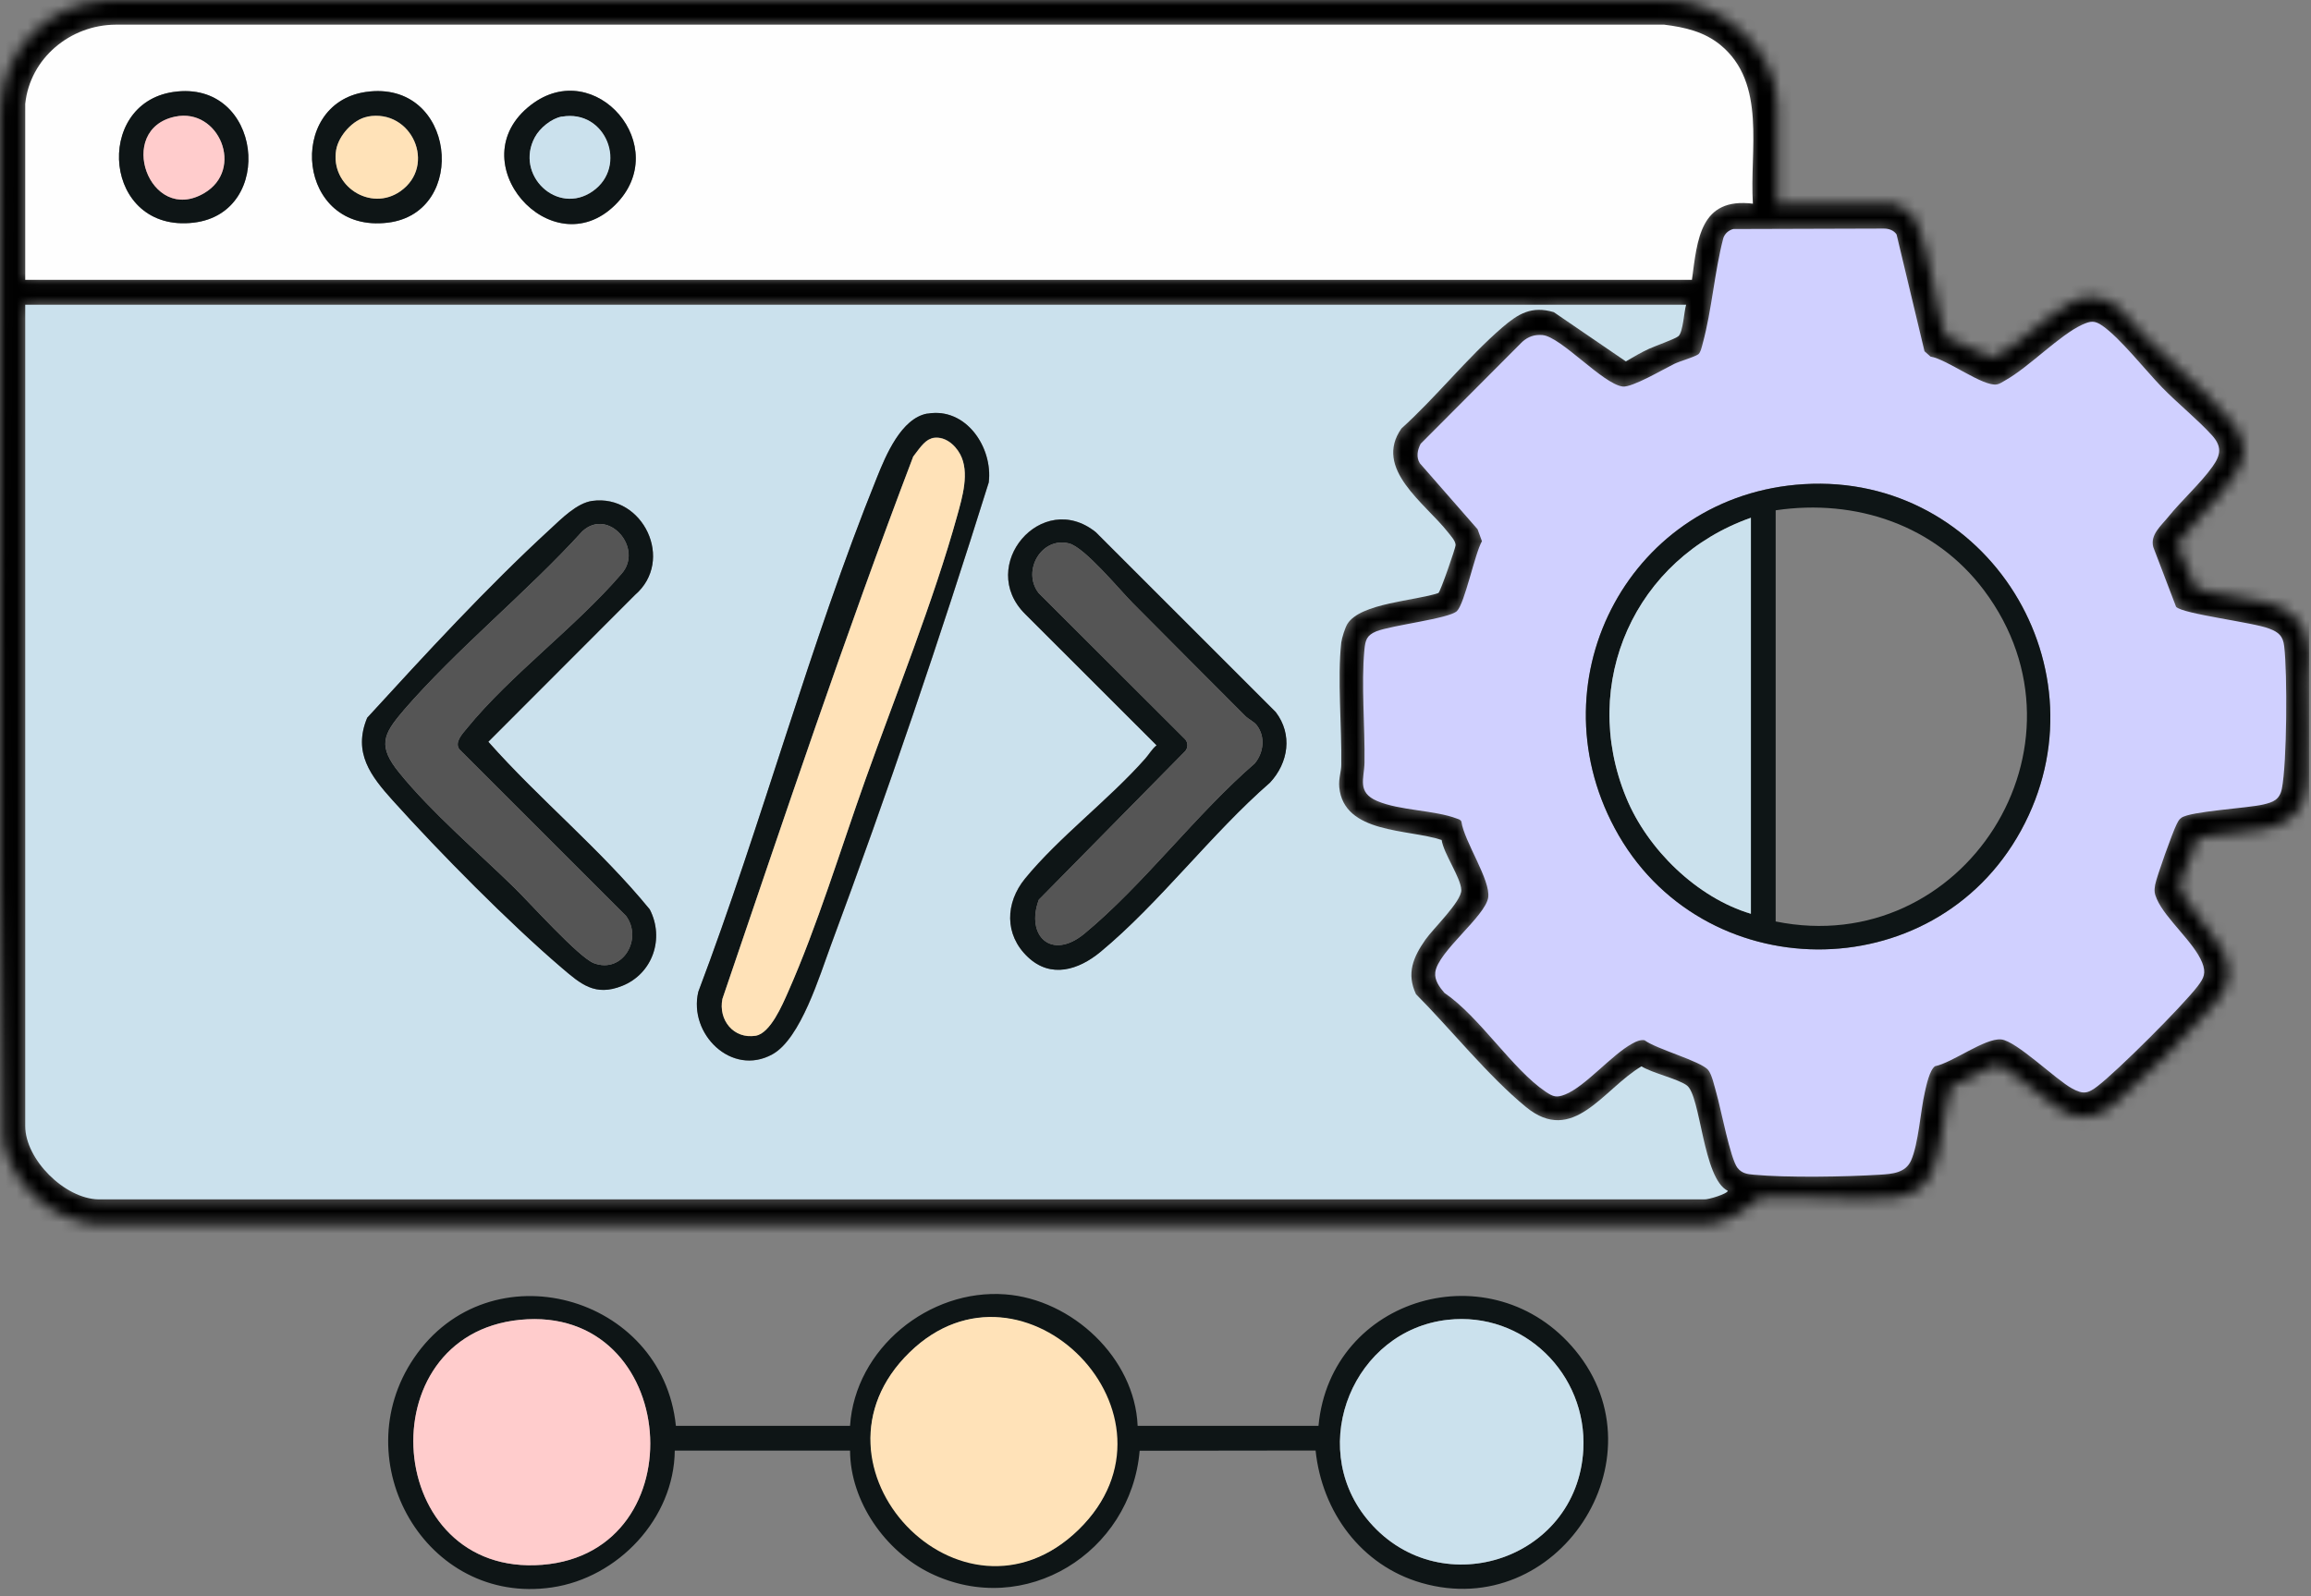 <svg width="207" height="143" viewBox="0 0 207 143" fill="none" xmlns="http://www.w3.org/2000/svg">
<rect x="0" y="0" width="207" height="143" fill="#808080" stroke="none"/>
<g clip-path="url(#clip0_3083_5527)">
<mask id="path-1-inside-1_3083_5527" fill="white">
<path d="M159.05 18.26H169.54C170.02 18.26 171.29 19.17 171.58 19.64C172.95 22.94 173.19 26.69 174.23 30.12C175.68 30.72 177.07 31.58 178.54 32.05C180.97 30.86 183.22 28.3 185.54 27.1C187.11 26.29 188.36 26.53 189.76 27.55C192.59 31.2 197.36 34.5 200.08 38.04C200.53 38.62 200.93 39.49 200.98 40.23C201.11 42.65 197.2 45.89 195.73 47.86C195.57 48.07 195.05 48.66 195.07 48.85L196.68 52.71C200.69 54.09 206.57 52.83 206.83 58.6C206.87 59.43 206.65 60.11 206.65 60.82C206.62 63.78 206.89 67.15 206.66 70.04C206.23 75.56 200.67 74.08 196.75 75.14C196.57 76.43 195.37 78.29 195.25 79.46C195.18 80.14 198.66 84.16 199.18 85.35C199.96 87.14 199.68 88.36 198.47 89.82C196.51 92.19 191.72 96.99 189.34 98.94C188.07 99.98 186.83 100.39 185.23 99.8C183.94 99.32 179.59 95.29 178.83 95.44C177.89 95.62 175.93 97.06 174.79 97.28C174.01 99.59 174 102.97 173 105.13C172.35 106.53 171.05 107.18 169.55 107.31C165.74 107.64 161.47 107.05 157.61 107.31C156.19 108.48 154.75 109.53 152.84 109.7H8.65C4.53 109.29 1.14 106.25 0.29 102.2C-0.29 71.43 0.21 40.59 0.03 9.81C0.29 4.36 4.24 0.37 9.67 1.76441e-05H149.24C154.12 -0.04 159.21 4.51 159.21 9.47V18C159.21 18.05 158.99 18.13 159.04 18.26H159.05ZM2.26 9.3V25.08H151.54C152.02 21.5 152.26 17.67 157 18.26C156.68 13.51 158.28 7.46 154.08 4.03C152.62 2.84 150.89 2.45 149.06 2.23H10.36C6.3 2.23 2.7 5.22 2.26 9.31V9.3ZM194.92 54.37L192.87 49C192.58 47.9 193.57 47.09 194.2 46.32C195.4 44.83 197.12 43.29 198.19 41.78C198.92 40.75 199.03 39.98 198.12 38.98C196.86 37.59 195.05 36.13 193.68 34.72C192.23 33.22 189.92 30.29 188.31 29.17C187.61 28.68 187.25 28.73 186.51 29.08C184.46 30.02 181.74 32.89 179.58 34.09C179.37 34.21 179.11 34.39 178.88 34.43C177.63 34.67 174.4 32.17 172.92 31.94L172.38 31.46L169.88 21C169.63 20.61 169.15 20.46 168.7 20.47L155.25 20.51C154.84 20.62 154.5 20.92 154.36 21.32C153.58 24.34 153.34 27.77 152.52 30.74C152.45 31 152.32 31.6 152.11 31.74C151.7 32.01 150.51 32.33 149.95 32.6C148.98 33.07 146.19 34.73 145.34 34.62C143.56 34.4 139.81 30.16 138.16 30.01C137.46 29.95 136.89 30.15 136.36 30.61L127.25 39.75C126.97 40.3 126.83 40.95 127.18 41.5L132.35 47.41L132.74 48.48C132.1 49.59 131.19 54.06 130.5 54.74C129.81 55.42 124.67 56 123.27 56.56C122.42 56.9 122.29 57.34 122.21 58.23C121.92 61.32 122.28 65.11 122.22 68.31C122.2 69.75 121.51 70.98 123.36 71.76C125.37 72.61 128.5 72.57 130.49 73.33C130.65 73.39 130.82 73.42 130.9 73.6C131.13 75.36 133.53 78.83 133.3 80.4C133.05 82.09 128.78 85.26 128.56 87.11C128.48 87.82 128.93 88.44 129.38 88.95C132.51 91.07 135.47 95.81 138.44 97.8C139.12 98.26 139.43 98.36 140.2 98.05C142.03 97.33 144.36 94.49 146.21 93.49C146.53 93.32 146.92 93.13 147.3 93.19C148.4 94 152.32 95.05 153 95.85C153.35 96.25 153.56 97.3 153.72 97.86C154.12 99.21 154.99 103.85 155.64 104.64C156.03 105.12 156.5 105.18 157.09 105.24C160.07 105.52 165.32 105.44 168.36 105.24C169.47 105.17 170.67 105.1 171.18 103.96C171.84 102.48 172.01 99.54 172.41 97.85C172.55 97.23 172.83 95.87 173.32 95.52C174.9 95.2 177.79 92.98 179.25 93.12C180.62 93.25 184.13 96.72 185.61 97.52C186.6 98.05 187.03 97.96 187.89 97.3C189.73 95.88 195.44 90.18 196.85 88.35C197.43 87.6 197.62 87.16 197.25 86.23C196.53 84.41 193.96 82.31 193.2 80.56C192.98 80.06 192.94 79.82 193.04 79.26C193.18 78.52 194.6 74.55 194.96 73.85C195.08 73.61 195.16 73.42 195.39 73.26C196.22 72.67 201.28 72.42 202.73 72.07C203.62 71.86 204.19 71.64 204.39 70.66C204.86 68.35 204.89 60.33 204.6 57.9C204.49 56.96 204.09 56.65 203.28 56.32C201.82 55.74 195.52 55.01 194.92 54.36V54.37ZM151.03 27.3H2.26V100.89C2.26 103.89 5.79 107.4 8.82 107.46H152.66C153.02 107.5 154.78 106.94 154.78 106.69C152.53 105.61 152.37 98.13 151.1 97.24C150.21 96.62 148.08 96.17 147.05 95.54C143.62 97.57 140.94 102.66 136.7 99.18C133.31 96.39 129.96 92.2 126.85 89.07C125.97 87.21 126.61 85.75 127.69 84.2C128.38 83.2 130.94 80.75 130.91 79.75C130.88 78.64 129.35 76.52 129.15 75.26C126.17 74.26 120.39 74.73 119.98 70.53C119.9 69.74 120.15 69.16 120.16 68.49C120.2 65.13 119.79 60.76 120.16 57.57C120.21 57.16 120.5 56.24 120.71 55.9C121.88 54.02 126.85 53.83 128.86 53.13C129.04 53 130.39 49.07 130.4 48.85C130.41 48.47 129.97 48 129.71 47.68C127.68 45.09 123 42 125.55 38.39C128.64 35.6 131.45 32.03 134.58 29.34C136 28.12 137.21 27.37 139.2 27.97L145.65 32.38C146.34 31.98 147.02 31.57 147.75 31.24C148.25 31.01 150.12 30.35 150.37 30.11C150.78 29.72 150.87 27.92 151.05 27.3H151.03Z"/>
</mask>
<path d="M159.05 18.26H169.54C170.02 18.26 171.29 19.17 171.58 19.64C172.95 22.94 173.19 26.69 174.23 30.12C175.68 30.72 177.07 31.58 178.54 32.05C180.97 30.86 183.22 28.3 185.54 27.1C187.11 26.29 188.36 26.53 189.76 27.55C192.59 31.2 197.36 34.5 200.08 38.04C200.53 38.62 200.93 39.49 200.98 40.23C201.11 42.65 197.2 45.89 195.73 47.86C195.57 48.07 195.05 48.66 195.07 48.85L196.68 52.71C200.69 54.09 206.57 52.83 206.83 58.6C206.87 59.43 206.65 60.11 206.65 60.82C206.62 63.78 206.89 67.15 206.66 70.04C206.23 75.56 200.67 74.08 196.75 75.14C196.57 76.43 195.37 78.29 195.25 79.46C195.18 80.14 198.66 84.16 199.18 85.35C199.96 87.14 199.68 88.36 198.47 89.82C196.51 92.19 191.72 96.99 189.34 98.94C188.07 99.98 186.83 100.39 185.23 99.8C183.94 99.32 179.59 95.29 178.83 95.44C177.89 95.62 175.93 97.06 174.79 97.28C174.01 99.59 174 102.97 173 105.13C172.35 106.53 171.05 107.18 169.55 107.31C165.74 107.64 161.47 107.05 157.61 107.31C156.19 108.48 154.75 109.53 152.84 109.7H8.65C4.53 109.29 1.14 106.25 0.29 102.2C-0.29 71.43 0.21 40.59 0.03 9.81C0.29 4.36 4.24 0.37 9.67 1.76441e-05H149.24C154.12 -0.04 159.21 4.51 159.21 9.47V18C159.21 18.05 158.99 18.13 159.04 18.26H159.05ZM2.26 9.3V25.08H151.54C152.02 21.5 152.26 17.67 157 18.26C156.68 13.51 158.28 7.46 154.08 4.03C152.62 2.84 150.89 2.45 149.06 2.23H10.36C6.3 2.23 2.7 5.22 2.26 9.31V9.3ZM194.92 54.37L192.87 49C192.58 47.9 193.57 47.09 194.2 46.32C195.4 44.83 197.12 43.29 198.19 41.78C198.92 40.75 199.03 39.98 198.12 38.98C196.86 37.59 195.05 36.13 193.68 34.72C192.23 33.22 189.92 30.29 188.31 29.17C187.61 28.68 187.25 28.73 186.51 29.08C184.46 30.02 181.74 32.89 179.58 34.09C179.37 34.21 179.11 34.39 178.88 34.43C177.63 34.67 174.4 32.17 172.92 31.94L172.38 31.46L169.88 21C169.63 20.61 169.15 20.46 168.7 20.47L155.25 20.51C154.84 20.62 154.5 20.92 154.36 21.32C153.58 24.34 153.34 27.77 152.52 30.74C152.45 31 152.32 31.6 152.11 31.74C151.7 32.01 150.51 32.33 149.95 32.6C148.98 33.07 146.19 34.73 145.34 34.62C143.56 34.4 139.81 30.16 138.16 30.01C137.46 29.95 136.89 30.15 136.36 30.61L127.25 39.75C126.97 40.3 126.83 40.95 127.18 41.5L132.35 47.41L132.74 48.48C132.1 49.59 131.19 54.06 130.5 54.74C129.81 55.42 124.67 56 123.27 56.56C122.42 56.9 122.29 57.34 122.21 58.23C121.92 61.32 122.28 65.11 122.22 68.31C122.2 69.75 121.51 70.98 123.36 71.76C125.37 72.61 128.5 72.57 130.49 73.33C130.65 73.39 130.82 73.42 130.9 73.6C131.13 75.36 133.53 78.83 133.3 80.4C133.05 82.09 128.78 85.26 128.56 87.11C128.48 87.82 128.93 88.44 129.38 88.95C132.51 91.07 135.47 95.81 138.44 97.8C139.12 98.26 139.43 98.36 140.2 98.05C142.03 97.33 144.36 94.49 146.21 93.49C146.53 93.32 146.92 93.13 147.3 93.19C148.4 94 152.32 95.05 153 95.85C153.35 96.25 153.56 97.3 153.72 97.86C154.12 99.21 154.99 103.85 155.64 104.64C156.03 105.12 156.5 105.18 157.09 105.24C160.07 105.52 165.32 105.44 168.36 105.24C169.47 105.17 170.67 105.1 171.18 103.96C171.84 102.48 172.01 99.54 172.41 97.85C172.55 97.23 172.83 95.87 173.32 95.52C174.9 95.2 177.79 92.98 179.25 93.12C180.62 93.25 184.13 96.72 185.61 97.52C186.6 98.05 187.03 97.96 187.89 97.3C189.73 95.88 195.44 90.18 196.85 88.35C197.43 87.6 197.62 87.16 197.25 86.23C196.53 84.41 193.96 82.31 193.2 80.56C192.98 80.06 192.94 79.82 193.04 79.26C193.18 78.52 194.6 74.55 194.96 73.85C195.08 73.61 195.16 73.42 195.39 73.26C196.22 72.67 201.28 72.42 202.73 72.07C203.62 71.86 204.19 71.64 204.39 70.66C204.86 68.35 204.89 60.33 204.6 57.9C204.49 56.96 204.09 56.65 203.28 56.32C201.82 55.74 195.52 55.01 194.92 54.36V54.37ZM151.03 27.3H2.26V100.89C2.26 103.89 5.79 107.4 8.82 107.46H152.66C153.02 107.5 154.78 106.94 154.78 106.69C152.53 105.61 152.37 98.13 151.1 97.24C150.21 96.62 148.08 96.17 147.05 95.54C143.62 97.57 140.94 102.66 136.7 99.18C133.31 96.39 129.96 92.2 126.85 89.07C125.97 87.21 126.61 85.75 127.69 84.2C128.38 83.2 130.94 80.75 130.91 79.75C130.88 78.64 129.35 76.52 129.15 75.26C126.17 74.26 120.39 74.73 119.98 70.53C119.9 69.74 120.15 69.16 120.16 68.49C120.2 65.13 119.79 60.76 120.16 57.57C120.21 57.16 120.5 56.24 120.71 55.9C121.88 54.02 126.85 53.83 128.86 53.13C129.04 53 130.39 49.07 130.4 48.85C130.41 48.47 129.97 48 129.71 47.68C127.68 45.09 123 42 125.55 38.39C128.64 35.6 131.45 32.03 134.58 29.34C136 28.12 137.21 27.37 139.2 27.97L145.65 32.38C146.34 31.98 147.02 31.57 147.75 31.24C148.25 31.01 150.12 30.35 150.37 30.11C150.78 29.72 150.87 27.92 151.05 27.3H151.03Z" fill="#0E1516" stroke="black" stroke-width="98" mask="url(#path-1-inside-1_3083_5527)"/>
<path d="M101.89 127.75H118.1C119.17 116.16 133.7 111.96 141.13 121.02C149.08 130.71 139.51 145.34 127.32 141.82C121.92 140.26 118.41 135.46 117.84 129.96L102.08 129.98C101.31 139.1 91.8 145.06 83.33 140.95C79.3 138.99 76.16 134.53 76.14 129.97H60.44C60.38 136.05 55.36 141.37 49.42 142.23C38.12 143.87 30.81 130.93 37.07 121.69C43.83 111.72 59.35 115.99 60.54 127.75H76.14C76.59 120.83 83.21 115.45 90.05 115.97C96.03 116.42 101.65 121.67 101.9 127.75H101.89ZM46.58 118.25C32.77 119.61 34.35 141.33 48.57 140.2C62.57 139.09 60.91 116.84 46.58 118.25ZM81.48 121.16C71.04 131.32 86.35 147.07 96.61 137.05C106.87 127.03 91.66 111.25 81.48 121.16ZM129.67 118.25C121.27 119.19 117.05 129.38 122.38 136.02C128.68 143.87 141.28 139.91 141.82 129.88C142.18 123.1 136.47 117.48 129.67 118.25Z" fill="#0E1516"/>
<path d="M151.03 27.3C150.84 27.92 150.76 29.72 150.35 30.11C150.1 30.35 148.23 31.01 147.73 31.24C147 31.57 146.32 31.98 145.63 32.38L139.18 27.97C137.19 27.37 135.98 28.12 134.56 29.34C131.43 32.04 128.62 35.6 125.53 38.39C122.99 42 127.66 45.09 129.69 47.68C129.94 48 130.39 48.47 130.38 48.85C130.38 49.08 129.03 53 128.84 53.13C126.84 53.83 121.86 54.02 120.69 55.9C120.48 56.24 120.19 57.16 120.14 57.57C119.78 60.77 120.19 65.14 120.14 68.49C120.14 69.16 119.89 69.74 119.96 70.53C120.37 74.72 126.15 74.26 129.13 75.26C129.32 76.51 130.86 78.64 130.89 79.75C130.92 80.76 128.36 83.21 127.67 84.2C126.59 85.75 125.96 87.21 126.83 89.07C129.94 92.2 133.29 96.4 136.68 99.18C140.92 102.66 143.6 97.57 147.03 95.54C148.06 96.17 150.19 96.62 151.08 97.24C152.35 98.12 152.51 105.6 154.76 106.69C154.76 106.95 153 107.5 152.64 107.46H8.82C5.79 107.4 2.26 103.88 2.26 100.89V27.3H151.03ZM83.08 37.06C80.73 37.47 79.35 40.83 78.56 42.78C72.54 57.68 68.26 73.79 62.56 88.86C61.65 92.63 65.54 96.49 69.19 94.47C71.73 93.07 73.43 87.39 74.43 84.7C79.51 71.03 84.22 57.13 88.57 43.23C88.96 40.1 86.53 36.47 83.09 37.07L83.08 37.06ZM50.31 86.71C52.03 88.18 53.3 89.3 55.73 88.33C58.46 87.24 59.54 84.07 58.2 81.48C53.81 76.11 48.32 71.64 43.74 66.46L56.87 53.31C60.47 50.22 57.6 44.24 53.04 44.88C51.66 45.07 50.28 46.49 49.27 47.42C43.55 52.68 38.12 58.6 32.89 64.31C31.59 67.44 33.21 69.53 35.19 71.73C39.37 76.38 45.59 82.68 50.31 86.71ZM92.06 85.74C94.13 87.7 96.61 86.89 98.56 85.28C103.83 80.93 108.53 74.64 113.75 70.11C115.41 68.34 115.8 65.79 114.26 63.79L98.14 47.67C93.31 43.8 87.46 50.69 91.82 55.01L103.59 66.77C103.17 67.11 102.92 67.57 102.57 67.97C99.35 71.62 94.84 75.01 91.81 78.71C90.04 80.88 89.94 83.74 92.05 85.73L92.06 85.74Z" fill="#CBE1ED"/>
<path d="M194.92 54.37C195.52 55.02 201.82 55.75 203.28 56.33C204.1 56.65 204.49 56.97 204.6 57.91C204.89 60.34 204.85 68.35 204.39 70.67C204.19 71.65 203.62 71.87 202.73 72.08C201.28 72.42 196.22 72.68 195.39 73.27C195.16 73.43 195.08 73.63 194.96 73.86C194.6 74.57 193.18 78.53 193.04 79.27C192.94 79.83 192.98 80.07 193.2 80.57C193.96 82.32 196.53 84.43 197.25 86.24C197.62 87.17 197.42 87.61 196.85 88.36C195.44 90.19 189.73 95.89 187.89 97.31C187.03 97.98 186.6 98.07 185.61 97.53C184.13 96.73 180.62 93.27 179.25 93.13C177.79 92.99 174.9 95.21 173.32 95.53C172.83 95.88 172.55 97.24 172.41 97.86C172.02 99.55 171.84 102.49 171.18 103.97C170.67 105.11 169.47 105.18 168.36 105.25C165.32 105.44 160.07 105.53 157.09 105.25C156.51 105.2 156.03 105.13 155.64 104.65C154.99 103.86 154.12 99.22 153.72 97.87C153.56 97.32 153.34 96.27 153 95.86C152.31 95.06 148.4 94.01 147.3 93.2C146.92 93.14 146.53 93.32 146.21 93.5C144.36 94.5 142.02 97.33 140.2 98.06C139.42 98.37 139.12 98.27 138.44 97.81C135.47 95.81 132.51 91.08 129.38 88.96C128.94 88.45 128.48 87.83 128.56 87.12C128.78 85.27 133.05 82.1 133.3 80.41C133.53 78.85 131.14 75.38 130.9 73.61C130.82 73.43 130.65 73.4 130.49 73.34C128.5 72.58 125.37 72.63 123.36 71.77C121.52 70.99 122.2 69.75 122.22 68.32C122.27 65.13 121.92 61.33 122.21 58.24C122.29 57.36 122.42 56.92 123.27 56.57C124.67 56.01 129.8 55.43 130.5 54.75C131.2 54.07 132.1 49.6 132.74 48.49L132.35 47.42L127.18 41.51C126.83 40.96 126.97 40.3 127.25 39.76L136.36 30.62C136.88 30.16 137.45 29.96 138.16 30.02C139.82 30.17 143.56 34.4 145.34 34.63C146.19 34.74 148.99 33.08 149.95 32.61C150.51 32.34 151.7 32.02 152.11 31.75C152.32 31.61 152.45 31.02 152.52 30.75C153.33 27.78 153.57 24.35 154.36 21.33C154.5 20.92 154.84 20.63 155.25 20.52L168.7 20.48C169.15 20.47 169.63 20.62 169.88 21.01L172.38 31.47L172.92 31.95C174.4 32.18 177.64 34.68 178.88 34.44C179.11 34.4 179.37 34.22 179.58 34.1C181.74 32.9 184.46 30.03 186.51 29.09C187.26 28.75 187.61 28.7 188.31 29.18C189.92 30.3 192.22 33.23 193.68 34.73C195.05 36.14 196.86 37.6 198.12 38.99C199.03 39.99 198.93 40.75 198.19 41.79C197.12 43.3 195.4 44.84 194.2 46.33C193.58 47.1 192.58 47.91 192.87 49.01L194.92 54.38V54.37ZM161.57 43.38C146.17 44.31 137.37 60.64 144.63 74.2C152.32 88.57 173.17 88.73 181.02 74.42C188.93 60.01 178.02 42.38 161.57 43.38Z" fill="#D0D0FF"/>
<path d="M2.26 9.3C2.69 5.21 6.3 2.23 10.36 2.21H149.07C150.9 2.44 152.63 2.83 154.09 4.02C158.28 7.45 156.69 13.5 157.01 18.25C152.27 17.66 152.03 21.49 151.55 25.07H2.26V9.29V9.3ZM15.53 8.24C8.33 9.29 9.26 20.89 17.34 19.95C24.76 19.08 23.47 7.09 15.53 8.24ZM32.76 8.24C25.59 9.28 26.57 20.94 34.74 19.95C42.03 19.06 40.81 7.07 32.76 8.24ZM55.09 18.37C60.36 13.18 53.33 4.96 47.56 9.4C41 14.44 49.4 23.98 55.09 18.37Z" fill="#FEFEFE"/>
<path d="M129.67 118.25C136.47 117.49 142.18 123.11 141.82 129.88C141.28 139.91 128.67 143.87 122.38 136.02C117.06 129.38 121.28 119.19 129.67 118.25Z" fill="#CBE1ED"/>
<path d="M81.48 121.16C91.66 111.25 107.05 126.87 96.61 137.05C86.17 147.23 71.04 131.32 81.48 121.16Z" fill="#FFE2B8"/>
<path d="M46.58 118.25C60.91 116.84 62.58 139.09 48.57 140.2C34.35 141.33 32.77 119.61 46.58 118.25Z" fill="#FFCCCC"/>
<path d="M83.08 37.06C86.52 36.46 88.95 40.09 88.56 43.22C84.22 57.12 79.5 71.02 74.42 84.69C73.42 87.38 71.72 93.06 69.18 94.46C65.52 96.48 61.64 92.62 62.55 88.85C68.25 73.78 72.53 57.67 78.55 42.77C79.33 40.83 80.72 37.46 83.07 37.05L83.08 37.06ZM83.43 39.28C82.76 39.46 82.21 40.38 81.8 40.89C75.69 56.92 70.24 73.24 64.71 89.48C64.32 91.36 65.7 93.11 67.69 92.78C69 92.57 70.09 89.99 70.59 88.86C73.2 82.97 75.32 75.99 77.51 69.85C80.2 62.32 83.64 53.79 85.74 46.18C86.2 44.53 86.86 42.31 86.01 40.7C85.53 39.79 84.54 38.97 83.43 39.26V39.28Z" fill="#0E1516"/>
<path d="M50.31 86.71C45.58 82.67 39.37 76.37 35.19 71.73C33.21 69.53 31.59 67.44 32.89 64.31C38.12 58.6 43.55 52.68 49.27 47.42C50.28 46.49 51.66 45.08 53.04 44.88C57.6 44.25 60.47 50.22 56.87 53.31L43.74 66.46C48.32 71.63 53.81 76.1 58.2 81.48C59.54 84.08 58.46 87.24 55.73 88.33C53.31 89.3 52.03 88.18 50.31 86.71ZM36.11 63.7C34.29 65.81 33.82 66.86 35.78 69.26C38.66 72.8 42.73 76.28 46.02 79.49C47.4 80.83 51.85 85.8 53.2 86.3C55.78 87.26 57.59 84.12 56.07 82.06L41.14 67.13C40.68 66.5 41.42 65.74 41.83 65.24C45.72 60.47 51.58 56.17 55.65 51.43C57.7 49.15 54.51 45.43 52.16 47.6C47.15 53.11 40.94 58.1 36.1 63.7H36.11Z" fill="#0E1516"/>
<path d="M92.06 85.74C89.95 83.75 90.05 80.88 91.82 78.72C94.84 75.02 99.35 71.64 102.58 67.98C102.93 67.59 103.18 67.12 103.6 66.78L91.83 55.02C87.47 50.7 93.32 43.81 98.15 47.68L114.27 63.8C115.8 65.8 115.41 68.34 113.76 70.12C108.54 74.66 103.83 80.94 98.57 85.29C96.62 86.9 94.13 87.7 92.07 85.75L92.06 85.74ZM101.44 54.01C100.27 52.83 97.16 49.05 95.76 48.69C93.28 48.06 91.51 51.16 93.03 53.13L106.17 66.25C106.42 66.55 106.42 66.99 106.17 67.29L93.05 80.61C91.85 83.85 94.18 86.08 97.12 83.66C102.4 79.3 107.14 72.94 112.39 68.4C113.19 67.43 113.36 66 112.57 64.98C112.31 64.64 111.84 64.45 111.53 64.14C108.17 60.76 104.79 57.4 101.44 54.01Z" fill="#0E1516"/>
<path d="M161.57 43.38C178.02 42.38 188.93 60.01 181.02 74.42C173.17 88.73 152.32 88.57 144.63 74.2C137.37 60.64 146.17 44.31 161.57 43.38ZM159.05 82.56C175.88 85.98 188.12 66.79 177.72 52.9C173.33 47.04 166.23 44.66 159.05 45.72V82.56ZM156.83 81.87V46.39C146.47 50.04 141.43 61.18 145.66 71.46C147.57 76.1 152 80.43 156.83 81.87Z" fill="#0E1516"/>
<path d="M15.53 8.24C23.47 7.08 24.76 19.08 17.34 19.95C9.25 20.89 8.33 9.29 15.53 8.24ZM15.69 10.45C10.3 11.57 13.39 20.16 18.28 17.31C21.92 15.18 19.61 9.64 15.69 10.45Z" fill="#0E1516"/>
<path d="M32.76 8.24C40.82 7.07 42.04 19.06 34.74 19.95C26.57 20.94 25.59 9.29 32.76 8.24ZM32.92 10.45C31.63 10.69 30.32 12.15 30.11 13.43C29.57 16.64 33.18 19.01 35.86 17.13C39.15 14.82 36.89 9.7 32.92 10.44V10.45Z" fill="#0E1516"/>
<path d="M55.09 18.37C49.4 23.97 41 14.44 47.56 9.4C53.33 4.96 60.36 13.18 55.09 18.37ZM50.33 10.45C49.4 10.61 48.35 11.48 47.91 12.3C46.08 15.68 49.96 19.33 53.09 17.14C56.22 14.95 54.3 9.77 50.33 10.46V10.45Z" fill="#0E1516"/>
<path d="M83.43 39.28C84.53 38.99 85.52 39.8 86.01 40.72C86.86 42.33 86.2 44.54 85.74 46.2C83.64 53.8 80.2 62.33 77.51 69.87C75.32 76.01 73.2 82.99 70.59 88.88C70.09 90.01 69 92.59 67.69 92.8C65.7 93.12 64.33 91.38 64.71 89.5C70.24 73.26 75.7 56.94 81.8 40.91C82.22 40.4 82.76 39.48 83.43 39.3V39.28Z" fill="#FFE2B8"/>
<path d="M36.11 63.7C40.94 58.1 47.16 53.11 52.17 47.6C54.52 45.44 57.71 49.15 55.66 51.43C51.59 56.17 45.72 60.47 41.84 65.24C41.43 65.74 40.69 66.5 41.15 67.13L56.08 82.06C57.6 84.12 55.79 87.26 53.21 86.3C51.87 85.8 47.41 80.83 46.03 79.49C42.74 76.28 38.67 72.81 35.79 69.26C33.83 66.86 34.3 65.81 36.12 63.7H36.11Z" fill="#555555"/>
<path d="M101.44 54.01C104.79 57.39 108.16 60.76 111.53 64.14C111.84 64.45 112.3 64.64 112.57 64.98C113.36 66.01 113.2 67.43 112.39 68.4C107.14 72.94 102.4 79.31 97.12 83.66C94.18 86.08 91.84 83.85 93.05 80.61L106.17 67.29C106.42 66.99 106.42 66.55 106.17 66.25L93.03 53.13C91.51 51.16 93.28 48.06 95.76 48.69C97.16 49.05 100.27 52.82 101.44 54.01Z" fill="#555555"/>
<path d="M156.83 81.87C152 80.43 147.56 76.1 145.66 71.46C141.43 61.18 146.47 50.04 156.83 46.39V81.87Z" fill="#CBE1ED"/>
<path d="M15.69 10.45C19.61 9.63 21.93 15.18 18.28 17.31C13.39 20.17 10.3 11.58 15.69 10.45Z" fill="#FFCCCC"/>
<path d="M32.92 10.45C36.88 9.71 39.15 14.83 35.86 17.14C33.18 19.01 29.57 16.65 30.11 13.44C30.33 12.16 31.63 10.7 32.92 10.46V10.45Z" fill="#FFE2B8"/>
<path d="M50.33 10.45C54.3 9.76 56.28 14.9 53.09 17.13C49.9 19.36 46.08 15.67 47.91 12.29C48.35 11.47 49.39 10.61 50.33 10.44V10.45Z" fill="#CBE1ED"/>
</g>
<defs>
<clipPath id="clip0_3083_5527">
<rect width="206.83" height="142.37" fill="white"/>
</clipPath>
</defs>
</svg>
